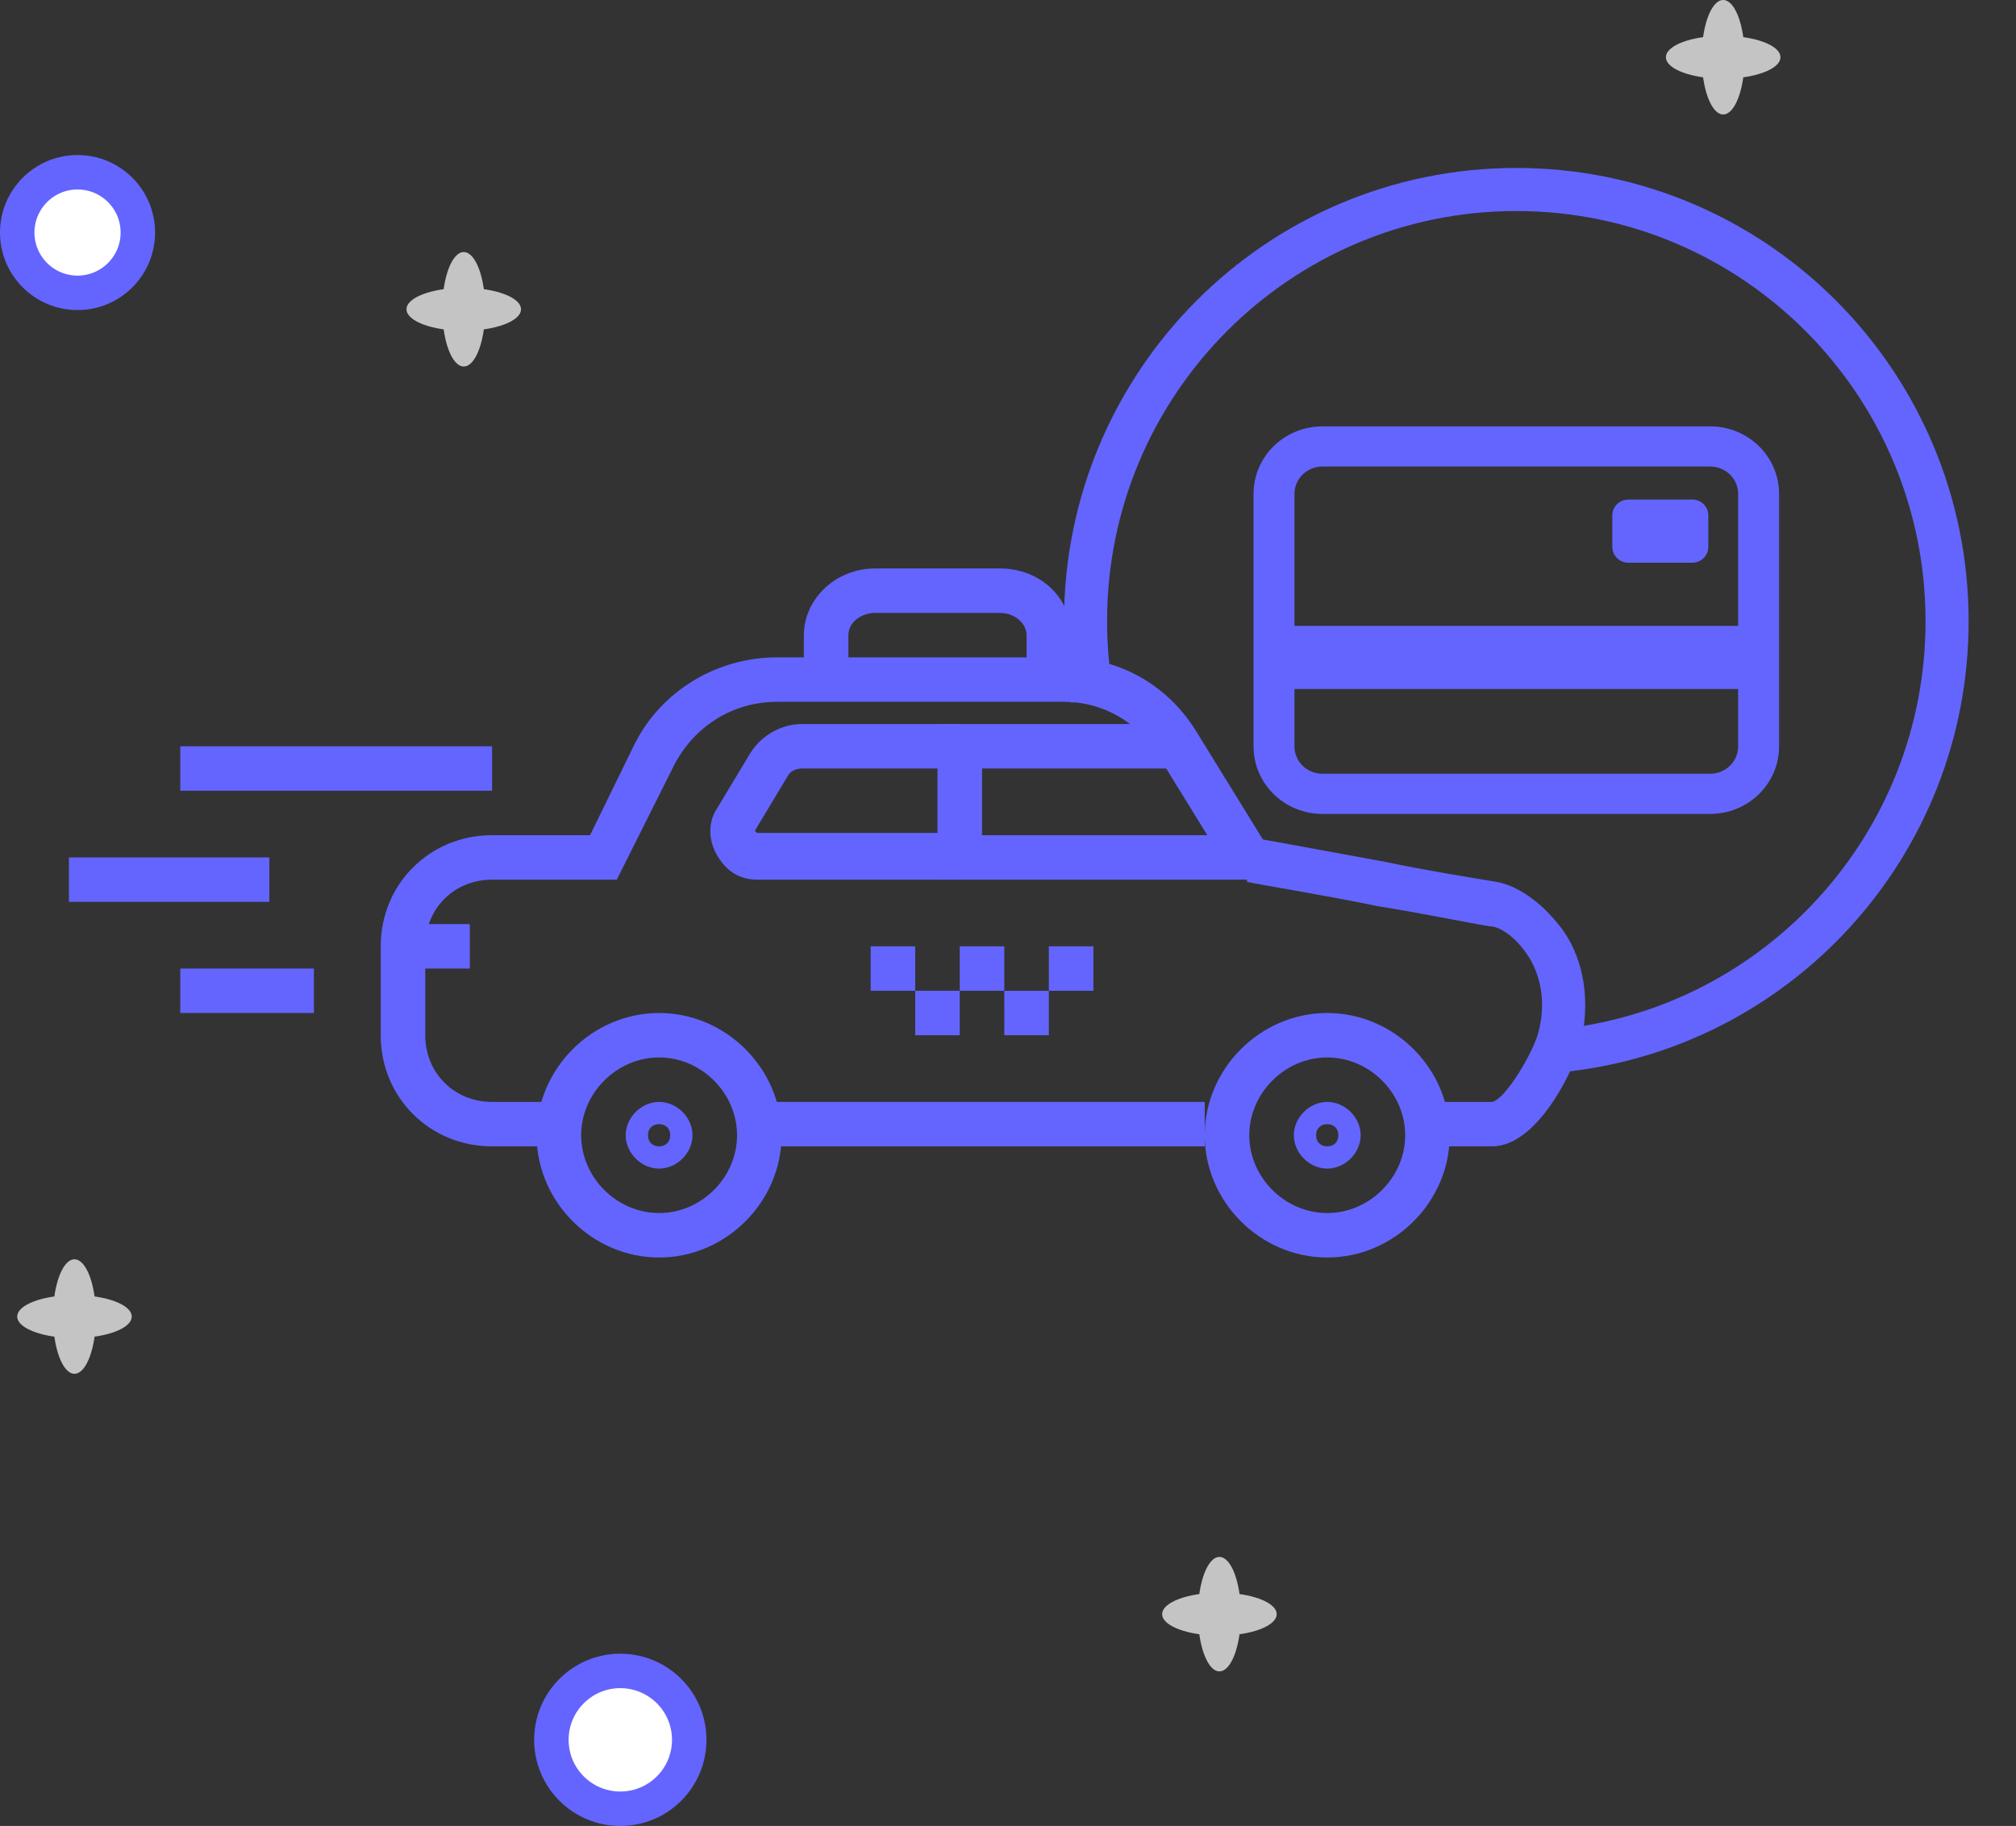 <svg width="117" height="106" viewBox="0 0 117 106" fill="none" xmlns="http://www.w3.org/2000/svg">
<rect x="0" y="0" width="117" height="106" fill="#333333" stroke="none"/>
<path d="M38.252 73C34.374 73 31.143 69.774 31.143 65.903C31.143 62.032 34.374 58.806 38.252 58.806C42.129 58.806 45.36 62.032 45.36 65.903C45.36 69.774 42.129 73 38.252 73ZM38.252 61.387C35.796 61.387 33.728 63.452 33.728 65.903C33.728 68.355 35.796 70.419 38.252 70.419C40.707 70.419 42.775 68.355 42.775 65.903C42.775 63.452 40.707 61.387 38.252 61.387Z" fill="#6465FF"/>
<path d="M38.252 67.839C37.218 67.839 36.313 66.936 36.313 65.903C36.313 64.871 37.218 63.968 38.252 63.968C39.286 63.968 40.19 64.871 40.19 65.903C40.19 66.936 39.286 67.839 38.252 67.839ZM38.252 65.258C37.864 65.258 37.605 65.516 37.605 65.903C37.605 66.29 37.864 66.548 38.252 66.548C38.639 66.548 38.898 66.29 38.898 65.903C38.898 65.516 38.639 65.258 38.252 65.258Z" fill="#6465FF"/>
<path d="M86.591 66.548H82.843V63.968H86.591C87.367 63.839 89.047 61 89.306 59.839C89.823 57.774 89.177 56.226 88.659 55.452C87.884 54.29 86.979 53.774 86.462 53.774C84.911 53.516 82.455 53 80 52.613C76.898 51.968 72.891 51.322 72.374 51.194V48.613C72.762 48.613 74.054 48.871 80.387 50.032C82.843 50.548 85.299 50.935 86.85 51.194C88.272 51.452 89.694 52.613 90.728 54.032C91.632 55.322 92.408 57.516 91.761 60.484C91.632 61.387 89.435 66.548 86.591 66.548Z" fill="#6465FF"/>
<path d="M32.435 66.548H28.558C24.939 66.548 22.095 63.71 22.095 60.097V54.935C22.095 51.322 24.939 48.484 28.558 48.484H34.245L36.83 43.194C38.381 40.097 41.612 38.161 45.102 38.161H61.775C64.877 38.161 67.721 39.71 69.401 42.419L73.537 49.129L71.34 50.548L67.204 43.839C66.041 41.903 63.972 40.742 61.775 40.742H45.102C42.517 40.742 40.32 42.161 39.156 44.355L35.796 51.065H28.558C26.36 51.065 24.68 52.742 24.68 54.935V60.097C24.68 62.29 26.36 63.968 28.558 63.968H32.435V66.548Z" fill="#6465FF"/>
<path d="M77.027 73C73.149 73 69.918 69.774 69.918 65.903C69.918 62.032 73.149 58.806 77.027 58.806C80.904 58.806 84.136 62.032 84.136 65.903C84.136 69.774 80.904 73 77.027 73ZM77.027 61.387C74.571 61.387 72.503 63.452 72.503 65.903C72.503 68.355 74.571 70.419 77.027 70.419C79.483 70.419 81.551 68.355 81.551 65.903C81.551 63.452 79.483 61.387 77.027 61.387Z" fill="#6465FF"/>
<path d="M77.027 67.839C75.993 67.839 75.088 66.936 75.088 65.903C75.088 64.871 75.993 63.968 77.027 63.968C78.061 63.968 78.966 64.871 78.966 65.903C78.966 66.936 78.061 67.839 77.027 67.839ZM77.027 65.258C76.639 65.258 76.381 65.516 76.381 65.903C76.381 66.29 76.639 66.548 77.027 66.548C77.415 66.548 77.673 66.29 77.673 65.903C77.673 65.516 77.415 65.258 77.027 65.258Z" fill="#6465FF"/>
<path d="M72.503 51.065H54.408V42.032H68.192V44.613H56.993V48.484H72.503V51.065Z" fill="#6465FF"/>
<path d="M55.7 51.065H43.939C42.905 51.065 42.129 50.548 41.612 49.645C41.095 48.742 41.095 47.71 41.612 46.935L43.551 43.71C44.197 42.677 45.36 42.032 46.524 42.032H55.7V44.613H46.524C46.265 44.613 45.877 44.742 45.748 45L43.809 48.226L43.939 48.355H55.7V51.065Z" fill="#6465FF"/>
<path d="M69.918 63.968H44.068V66.548H69.918V63.968Z" fill="#6465FF"/>
<path d="M27.265 53.645H23.388V56.226H27.265V53.645Z" fill="#6465FF"/>
<path d="M53.115 54.935H50.53V57.516H53.115V54.935Z" fill="#6465FF"/>
<path d="M55.7 57.516L53.115 57.516L53.115 60.097H55.7V57.516Z" fill="#6465FF"/>
<path d="M58.285 54.935H55.7L55.7 57.516L58.285 57.516V54.935Z" fill="#6465FF"/>
<path d="M63.456 54.935H60.871V57.516H63.456V54.935Z" fill="#6465FF"/>
<path d="M60.871 57.516H58.285L58.286 60.097H60.871L60.871 57.516Z" fill="#6465FF"/>
<path d="M62.163 39.452H59.578V36.871C59.578 36.226 58.932 35.581 58.027 35.581H50.789C50.013 35.581 49.238 36.097 49.238 36.871V39.452H46.653V36.871C46.653 34.806 48.462 33 50.789 33H58.027C60.353 33 62.163 34.677 62.163 36.871V39.452Z" fill="#6465FF"/>
<path d="M18.218 56.226H10.463V58.806H18.218V56.226Z" fill="#6465FF"/>
<path d="M15.633 49.774H4V52.355H15.633V49.774Z" fill="#6465FF"/>
<path d="M28.558 43.323H10.463V45.903H28.558V43.323Z" fill="#6465FF"/>
<circle cx="36" cy="101" r="4" fill="white" stroke="#6465FF" stroke-width="2"/>
<circle cx="4.5" cy="13.5" r="3.5" fill="white" stroke="#6465FF" stroke-width="2"/>
<path d="M101.252 3.322C101.252 5.157 100.695 6.645 100.007 6.645C99.319 6.645 98.761 5.157 98.761 3.322C98.761 1.487 99.319 0 100.007 0C100.695 0 101.252 1.487 101.252 3.322Z" fill="#C4C4C4"/>
<path d="M100.007 4.568C98.172 4.568 96.684 4.011 96.684 3.322C96.684 2.634 98.172 2.077 100.007 2.077C101.842 2.077 103.329 2.634 103.329 3.322C103.329 4.011 101.842 4.568 100.007 4.568Z" fill="#C4C4C4"/>
<path d="M72.016 93.704C72.016 95.539 71.458 97.026 70.77 97.026C70.082 97.026 69.524 95.539 69.524 93.704C69.524 91.869 70.082 90.382 70.77 90.382C71.458 90.382 72.016 91.869 72.016 93.704Z" fill="#C4C4C4"/>
<path d="M70.77 94.95C68.935 94.95 67.447 94.392 67.447 93.704C67.447 93.016 68.935 92.458 70.77 92.458C72.605 92.458 74.092 93.016 74.092 93.704C74.092 94.392 72.605 94.95 70.77 94.95Z" fill="#C4C4C4"/>
<path d="M28.16 17.954C28.16 19.789 27.602 21.276 26.914 21.276C26.226 21.276 25.669 19.789 25.669 17.954C25.669 16.119 26.226 14.632 26.914 14.632C27.602 14.632 28.16 16.119 28.16 17.954Z" fill="#C4C4C4"/>
<path d="M26.914 19.2C25.079 19.2 23.592 18.642 23.592 17.954C23.592 17.266 25.079 16.708 26.914 16.708C28.749 16.708 30.237 17.266 30.237 17.954C30.237 18.642 28.749 19.2 26.914 19.2Z" fill="#C4C4C4"/>
<path d="M5.568 76.428C5.568 78.263 5.01 79.75 4.322 79.75C3.634 79.75 3.076 78.263 3.076 76.428C3.076 74.593 3.634 73.105 4.322 73.105C5.01 73.105 5.568 74.593 5.568 76.428Z" fill="#C4C4C4"/>
<path d="M4.322 77.674C2.487 77.674 1 77.116 1 76.428C1 75.74 2.487 75.182 4.322 75.182C6.157 75.182 7.645 75.74 7.645 76.428C7.645 77.116 6.157 77.674 4.322 77.674Z" fill="#C4C4C4"/>
<path d="M63.404 40.573C63.139 39.11 63 37.602 63 36.062C63 22.221 74.193 11 88 11C101.807 11 113 22.221 113 36.062C113 49.057 103.133 59.743 90.5 61" stroke="#6465FF" stroke-width="2.5"/>
<path fill-rule="evenodd" clip-rule="evenodd" d="M99.25 26.833H76.75C76.253 26.833 75.776 27.026 75.424 27.37C75.073 27.714 74.875 28.18 74.875 28.667V43.333C74.875 43.82 75.073 44.286 75.424 44.63C75.776 44.974 76.253 45.167 76.75 45.167H99.25C99.747 45.167 100.224 44.974 100.576 44.63C100.927 44.286 101.125 43.82 101.125 43.333V28.667C101.125 28.18 100.927 27.714 100.576 27.37C100.224 27.026 99.747 26.833 99.25 26.833ZM76.75 25C75.755 25 74.802 25.386 74.098 26.074C73.395 26.762 73 27.694 73 28.667V43.333C73 44.306 73.395 45.238 74.098 45.926C74.802 46.614 75.755 47 76.75 47H99.25C100.245 47 101.198 46.614 101.902 45.926C102.605 45.238 103 44.306 103 43.333V28.667C103 27.694 102.605 26.762 101.902 26.074C101.198 25.386 100.245 25 99.25 25H76.75Z" fill="#6465FF" stroke="#6465FF" stroke-width="0.5"/>
<path d="M93.571 29.917C93.571 29.674 93.669 29.44 93.843 29.268C94.017 29.097 94.254 29 94.5 29H98.214C98.461 29 98.697 29.097 98.871 29.268C99.045 29.44 99.143 29.674 99.143 29.917V31.75C99.143 31.993 99.045 32.226 98.871 32.398C98.697 32.57 98.461 32.667 98.214 32.667H94.5C94.254 32.667 94.017 32.57 93.843 32.398C93.669 32.226 93.571 31.993 93.571 31.75V29.917ZM75 36.333H101V40H75V36.333Z" fill="#6465FF"/>
</svg>

